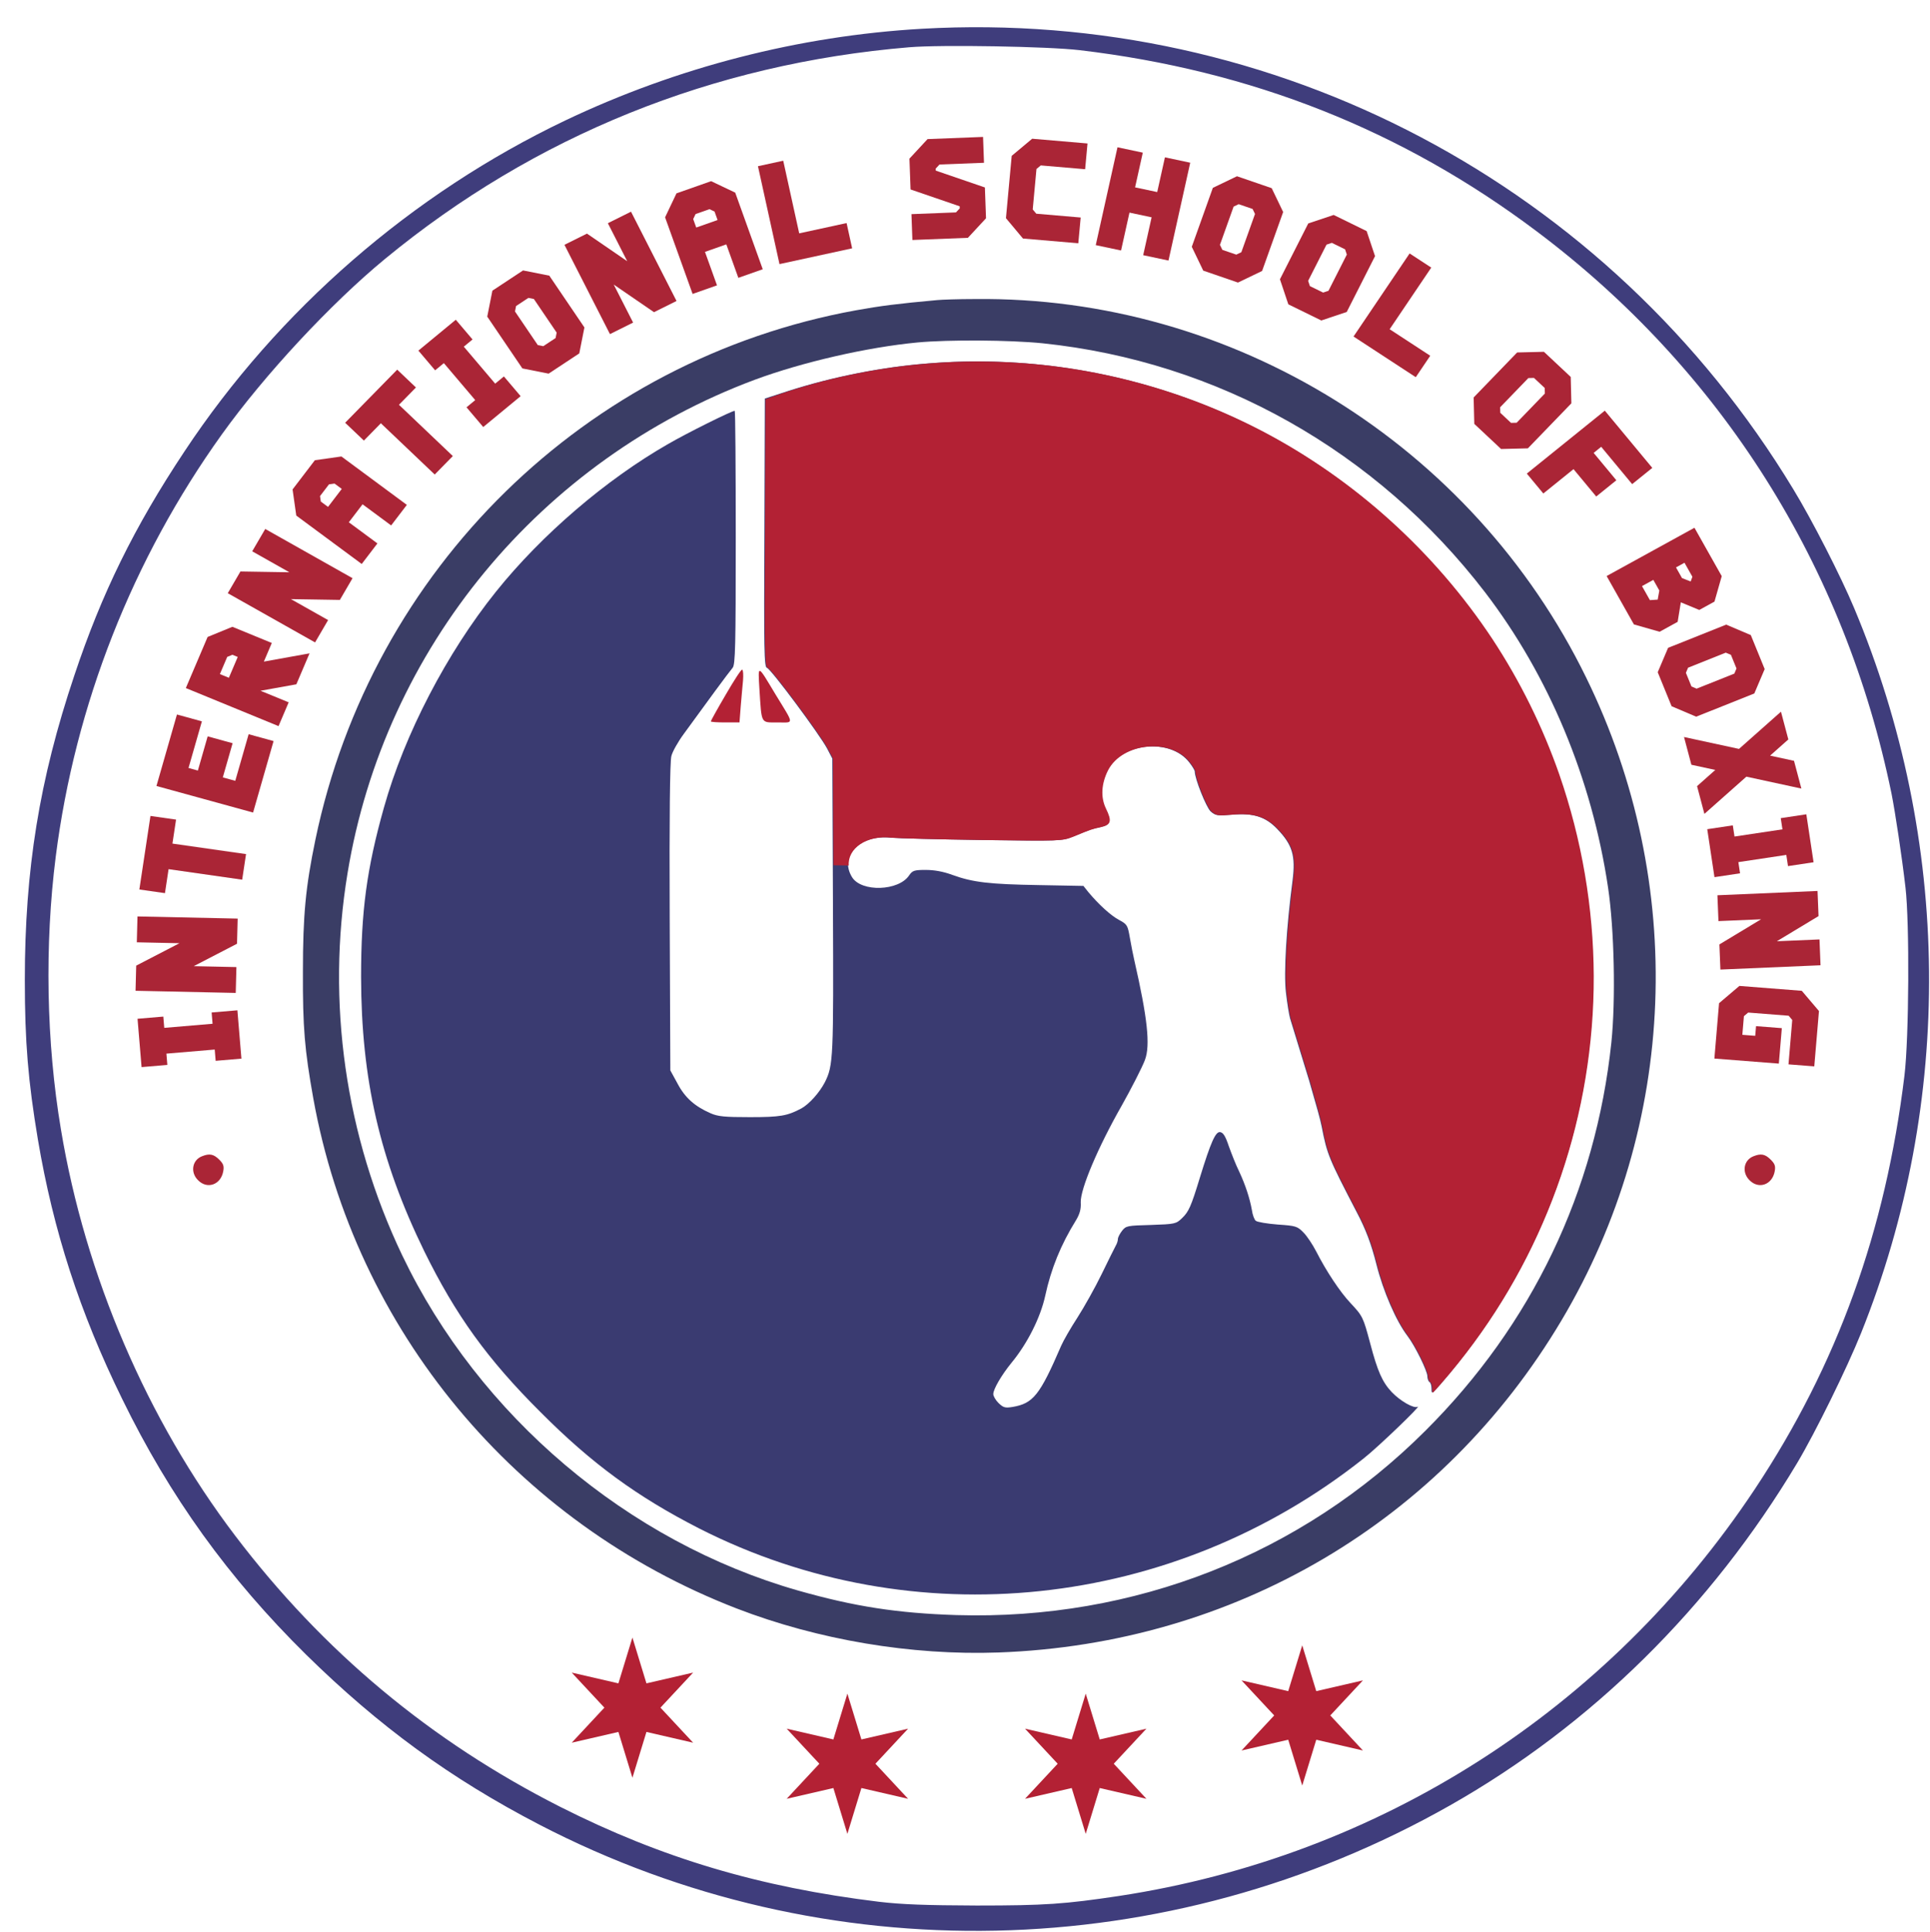 <?xml version="1.0" encoding="UTF-8"?> <svg xmlns="http://www.w3.org/2000/svg" width="1239" height="1240" viewBox="0 0 1239 1240" fill="none"><path d="M591.798 18.467C512.998 23 434.732 43.133 362.998 77.267C264.598 124.2 178.598 198.867 118.465 289.667C86.198 338.2 65.265 380.867 47.665 433.667C25.265 500.333 15.932 558.2 15.932 629C15.932 668.867 18.065 693.933 24.332 731.4C34.198 789.8 51.132 842.2 78.332 897.667C108.998 960.6 146.732 1012.87 196.465 1061.93C243.265 1107.93 289.265 1141.53 346.332 1171.13C529.665 1266.2 749.532 1261.53 930.865 1158.73C1021.67 1107.27 1098.2 1031.8 1153.8 938.867C1165.4 919.4 1185.67 878.2 1194.73 855.667C1254.47 707 1252.87 539.267 1190.33 390.333C1181.8 369.933 1163.13 333.4 1151.13 313.8C1032.87 118.6 818.732 5.533 591.798 18.467ZM693.132 32.2C803.532 45.267 900.065 83.533 986.332 148.333C1105 237.4 1184.33 363.133 1214.33 509.533C1216.73 521.8 1220.87 549 1223.27 569.667C1225.93 592.467 1225.53 666.2 1222.6 690.333C1210.47 790.067 1179.53 875.933 1126.6 955.667C1032.47 1097.4 885.665 1191.4 718.332 1216.87C683.665 1222.07 670.998 1223 626.998 1223C594.065 1222.87 578.998 1222.33 564.332 1220.6C487.665 1211.27 424.865 1192.6 359.665 1159.67C276.465 1117.53 207.398 1059.93 150.998 985.667C94.465 911.267 54.732 818.733 39.132 725C29.665 668.733 28.598 606.333 35.798 549.667C48.198 452.467 84.998 358.867 142.465 278.733C169.932 240.467 212.332 194.867 247.132 166.2C343.132 87.133 457.532 40.867 583.665 30.333C604.065 28.6 672.865 29.8 693.132 32.2Z" fill="#3F3D7C"></path><path d="M601.665 192.6C576.598 194.867 565.131 196.333 549.665 199.133C375.931 230.6 238.598 365.133 202.465 539C196.198 569.267 194.465 587.267 194.465 623.667C194.331 659.533 195.531 673.667 201.131 705C227.931 853.533 330.865 977.4 472.865 1032.33C524.998 1052.47 584.998 1062.6 640.998 1060.6C792.331 1055.13 925.665 976.6 1002.46 847.4C1077 722.067 1083 567.134 1018.33 435C945.265 285.4 791.398 190.067 625.931 191.933C615.131 191.933 604.198 192.333 601.665 192.6ZM669.398 220.333C781.931 232.067 883.798 289.533 953.398 380.2C994.331 433.667 1021.93 499.8 1032.33 569.667C1036.33 596.467 1037.26 641.667 1034.46 669C1024.33 764.733 983.398 850.2 914.998 918.334C835.398 997.8 728.065 1039.93 614.331 1036.6C576.198 1035.4 548.598 1031.13 512.465 1020.87C402.998 989.667 307.531 908.734 258.198 805.667C221.665 729.133 209.398 643.267 223.131 560.333C246.865 416.067 346.998 295 484.731 243.667C514.998 232.467 556.598 222.867 588.998 219.8C608.998 217.933 648.331 218.2 669.398 220.333Z" fill="#3A3D65"></path><path d="M595.665 233.267C566.199 235.534 533.932 241.934 505.399 251.134L490.999 255.8L490.732 341.934C490.332 417.534 490.599 428.2 492.332 428.6C494.865 429.267 526.465 471.8 530.999 480.467L534.332 486.867L534.732 581C535.132 679 534.999 683.8 529.532 694.6C526.065 701.267 519.532 708.6 514.465 711.4C505.399 716.2 500.999 717 481.399 717C465.132 717 460.865 716.6 456.065 714.467C446.065 710.067 439.799 704.6 434.999 695.534L430.332 687L429.932 588.6C429.665 525.267 430.065 488.467 430.999 485.267C431.665 482.467 435.265 476.067 438.999 471C454.199 450.067 467.132 432.467 470.332 428.6C472.065 426.6 472.332 414.467 472.332 345C472.332 300.2 472.065 263.667 471.665 263.667C469.799 263.667 441.265 277.8 428.865 285C388.999 307.8 347.665 343.267 318.465 379.667C286.865 419 259.665 471.267 246.465 518.334C235.399 557.667 231.799 584.867 231.799 627C231.932 692.734 243.799 744.467 272.332 803C292.465 843.934 312.732 872.2 346.999 906.334C380.065 939.534 408.999 960.6 448.865 981C586.332 1050.87 752.865 1033.27 875.399 936.067C884.599 928.867 913.399 901.134 910.065 902.867C907.665 904.2 898.999 899.267 893.399 893.4C887.399 887 884.332 880.067 879.665 862.334C875.132 845.4 874.865 844.734 866.999 836.334C860.199 829.134 851.399 815.8 844.999 803.267C842.732 798.867 839.132 793.4 836.865 791.134C832.865 787 831.932 786.734 820.332 785.934C813.532 785.4 807.132 784.334 806.199 783.534C805.265 782.867 804.065 779.667 803.665 776.6C802.332 769.134 799.532 760.467 795.399 751.667C793.399 747.667 790.599 740.467 788.865 735.667C786.732 729.267 785.265 726.867 783.265 726.6C780.332 726.2 777.265 733.134 770.332 755.667C764.599 774.467 763.132 777.667 758.865 781.8C754.999 785.534 754.332 785.667 738.865 786.2C723.665 786.6 722.865 786.734 720.332 789.934C718.865 791.8 717.665 794.2 717.665 795.134C717.665 796.2 717.132 798.067 716.332 799.4C715.665 800.6 711.532 808.867 707.265 817.667C702.999 826.467 695.932 839 691.665 845.667C687.399 852.2 682.732 860.334 681.265 863.667C667.532 895.534 663.265 900.734 650.065 903C645.132 903.8 644.065 903.4 640.999 900.467C639.132 898.6 637.665 896.067 637.665 894.734C637.665 891.534 642.999 882.467 649.399 874.6C659.532 862.334 667.932 845.667 670.999 831.667C674.732 814.334 680.999 798.867 690.865 783C693.132 779.134 694.065 776.067 693.799 771.667C693.532 763.134 704.865 736.334 720.065 709.667C725.932 699.267 733.399 684.734 734.999 680.334C738.599 670.867 736.599 653.134 728.199 616.334C727.532 613.4 726.199 607 725.399 602.2C723.932 593.8 723.665 593.267 718.465 590.467C713.132 587.667 705.265 580.467 698.599 572.467L695.532 568.6L666.865 568.067C635.265 567.534 624.599 566.334 611.399 561.534C605.665 559.4 599.799 558.334 594.332 558.334C586.865 558.334 585.799 558.734 583.665 561.8C576.999 571.934 552.999 572.734 546.999 563C538.465 549.134 552.065 535.4 572.065 537.667C576.199 538.067 602.599 538.734 630.599 539.134C680.465 539.8 681.532 539.8 688.599 537C700.199 532.2 700.732 532.067 706.332 530.867C712.865 529.4 713.532 527 709.532 518.867C706.065 511.667 706.599 503 710.865 494.467C720.065 476.467 751.399 473.534 763.532 489.4C765.532 491.934 766.999 494.467 766.999 495.134C766.999 499.8 774.332 518.067 777.132 520.734C780.332 523.534 781.399 523.667 790.865 522.867C804.465 521.667 812.465 524.2 819.932 532.067C829.665 542.2 831.799 549.134 829.799 565C825.799 595.267 824.065 624.467 825.532 637C826.332 643.934 827.532 651.4 828.199 653.667C830.599 661.4 839.265 689.667 840.465 693.667C845.532 711.134 847.532 718.334 848.465 723C851.932 741 853.132 743.667 870.732 777.534C876.865 789.134 880.332 798.467 883.665 811.667C887.932 828.6 896.199 847.8 903.532 857.4C908.332 863.667 916.332 879.934 916.332 883.267C916.332 884.867 916.999 886.6 917.665 887C918.465 887.4 918.999 889.4 918.999 891.4C918.999 894.867 919.265 894.734 924.732 888.467C955.799 852.334 978.599 815 995.399 772.334C1032.6 677.8 1031.8 572.2 992.999 476.867C953.399 379.667 872.332 299.4 774.332 260.334C717.532 237.667 656.465 228.334 595.665 233.267Z" fill="#3A3B71"></path><path d="M465.932 445.8C460.599 454.867 456.332 462.6 456.332 463C456.332 463.4 460.465 463.667 465.532 463.667H474.732L475.532 453.267C476.065 447.667 476.599 440.2 476.999 436.734C477.265 433.267 477.132 430.067 476.465 429.8C475.932 429.4 471.265 436.6 465.932 445.8Z" fill="#B32134"></path><path d="M487.531 442.334C488.998 465 488.198 463.667 499.131 463.667C509.931 463.667 510.065 465.667 497.931 445.8C486.065 426.067 486.598 426.2 487.531 442.334Z" fill="#B32134"></path><path d="M129.555 742.153C123.288 744.687 122.088 752.553 127.155 757.487C133.021 763.487 141.688 760.42 143.288 751.887C143.955 748.42 143.421 746.953 140.755 744.287C137.155 740.687 134.488 740.153 129.555 742.153Z" fill="#AA2536"></path><path d="M1125.55 742.153C1119.29 744.687 1118.09 752.553 1123.15 757.487C1129.02 763.487 1137.69 760.42 1139.29 751.887C1139.95 748.42 1139.42 746.953 1136.75 744.287C1133.15 740.687 1130.49 740.153 1125.55 742.153Z" fill="#AA2536"></path><path d="M405.998 1051L414.998 1080.41L444.969 1073.5L423.998 1096L444.969 1118.5L414.998 1111.59L405.998 1141L396.998 1111.59L367.027 1118.5L387.998 1096L367.027 1073.5L396.998 1080.41L405.998 1051Z" fill="#B32134"></path><path d="M543.998 1087L552.998 1116.41L582.969 1109.5L561.998 1132L582.969 1154.5L552.998 1147.59L543.998 1177L534.998 1147.59L505.027 1154.5L525.998 1132L505.027 1109.5L534.998 1116.41L543.998 1087Z" fill="#B32134"></path><path d="M696.998 1087L705.998 1116.41L735.969 1109.5L714.998 1132L735.969 1154.5L705.998 1147.59L696.998 1177L687.998 1147.59L658.027 1154.5L678.998 1132L658.027 1109.5L687.998 1116.41L696.998 1087Z" fill="#B32134"></path><path d="M835.998 1056L844.998 1085.41L874.969 1078.5L853.998 1101L874.969 1123.5L844.998 1116.59L835.998 1146L826.998 1116.59L797.027 1123.5L817.998 1101L797.027 1078.5L826.998 1085.41L835.998 1056Z" fill="#B32134"></path><path d="M535.054 555.336L544.87 555.486C544.11 544.644 556.171 535.834 572.496 537.684C576.629 538.084 603.029 538.751 631.029 539.151C680.896 539.818 681.963 539.818 689.029 537.018C700.629 532.218 701.163 532.084 706.763 530.884C713.296 529.418 713.963 527.018 709.963 518.884C706.496 511.684 707.029 503.018 711.296 494.484C720.496 476.484 751.829 473.551 763.963 489.418C765.963 491.951 767.429 494.484 767.429 495.151C767.429 499.818 774.763 518.084 777.563 520.751C780.763 523.551 781.829 523.684 791.296 522.884C804.896 521.684 812.896 524.218 820.363 532.084C830.096 542.218 832.229 549.151 830.229 565.018C826.229 595.284 824.496 624.484 825.963 637.018C826.763 643.951 827.963 651.418 828.629 653.684C831.03 661.418 839.696 689.684 840.896 693.684C845.963 711.151 847.963 718.351 848.896 723.018C852.363 741.018 853.563 743.684 871.163 777.551C877.296 789.151 880.763 798.484 884.096 811.684C888.363 828.618 896.629 847.818 903.963 857.418C908.763 863.684 916.763 879.951 916.763 883.284C916.763 884.884 917.429 886.618 918.096 887.018C918.896 887.418 919.429 889.418 919.429 891.418C919.429 893.055 919.489 893.889 920.128 893.654C978.964 829.018 1014.78 746.639 1021.85 659.369C1022.74 648.36 1023.17 637.354 1023.14 626.379C1022.95 582.757 1015.57 539.039 1001 496.983C990.36 466.549 975.978 437.345 958.036 410.079C920.97 354.168 869.432 307.517 809.79 276.424C794.165 268.318 777.96 261.235 761.268 255.245C731.181 244.476 700.021 237.384 668.44 234.105C654.992 232.712 641.498 232.011 628.009 232C617.38 231.995 606.734 232.421 596.096 233.284C575.658 234.856 553.872 238.417 532.92 243.522C518.916 246.978 505.064 251.21 491.428 256.215L491.163 341.951C490.763 417.551 491.029 428.218 492.763 428.618C495.296 429.284 526.896 471.818 531.429 480.484L534.763 486.884L535.054 555.336Z" fill="#B32134"></path><path d="M88.297 653.866L104.839 652.463L105.444 659.701L136.46 657.071L135.856 649.833L152.398 648.43L154.988 679.45L138.446 680.853L137.841 673.615L106.825 676.245L107.429 683.483L90.887 684.886L88.297 653.866Z" fill="#AA2536"></path><path d="M124.379 620.098L151.766 620.687L151.333 637.283L87.016 635.899L87.438 619.76L115.215 605.371L87.829 604.782L88.262 588.186L152.578 589.57L152.157 605.709L124.379 620.098Z" fill="#AA2536"></path><path d="M96.586 523.695L113.02 526.042L110.697 541.431L157.947 548.178L155.468 564.594L108.218 557.847L105.895 573.236L89.46 570.889L96.586 523.695Z" fill="#AA2536"></path><path d="M113.595 458.583L129.603 462.982L121.02 492.904L127.023 494.553L133.317 472.611L149.325 477.011L143.031 498.953L151.035 501.153L159.617 471.232L175.625 475.631L162.466 521.511L100.435 504.462L113.595 458.583Z" fill="#AA2536"></path><path d="M146.925 435.009L152.62 421.645L149.203 420.243L145.868 421.611L141.165 432.645L146.925 435.009ZM169.394 424.627L198.712 419.344L190.251 439.199L167.236 443.345L185.32 450.768L178.812 466.04L119.298 441.614L133.276 408.816L149.184 402.291L174.487 412.676L169.394 424.627Z" fill="#AA2536"></path><path d="M186.767 384.527L210.629 397.979L202.262 412.318L146.222 380.727L154.359 366.782L185.772 367.293L161.91 353.841L170.277 339.502L226.317 371.093L218.18 385.038L186.767 384.527Z" fill="#AA2536"></path><path d="M223.936 335.206L242.29 348.778L232.214 361.972L190.2 330.904L187.819 314.125L202.127 295.389L219.169 292.971L261.183 324.04L251.107 337.234L232.753 323.661L223.936 335.206ZM219.404 313.791L214.766 310.361L211.193 310.867L205.45 318.388L205.949 321.905L210.588 325.335L219.404 313.791Z" fill="#AA2536"></path><path d="M254.994 237.249L267.022 248.692L256.124 259.805L290.703 292.704L279.079 304.557L244.5 271.658L233.603 282.77L221.575 271.327L254.994 237.249Z" fill="#AA2536"></path><path d="M292.608 205.218L303.351 217.875L297.748 222.497L317.891 246.228L323.494 241.607L334.237 254.264L310.224 274.071L299.481 261.414L305.084 256.792L284.941 233.061L279.338 237.682L268.595 225.025L292.608 205.218Z" fill="#AA2536"></path><path d="M335.769 173.574L352.627 176.914L375.18 210.163L371.882 226.813L352.21 239.804L335.352 236.464L312.799 203.216L316.097 186.565L335.769 173.574ZM339.201 191.202L331.304 196.416L330.613 199.907L345.244 221.477L348.778 222.177L356.675 216.962L357.366 213.472L342.735 191.902L339.201 191.202Z" fill="#AA2536"></path><path d="M394 182.636L406.442 207.04L391.579 214.436L362.36 157.124L376.814 149.931L402.67 167.66L390.228 143.256L405.091 135.86L434.31 193.172L419.856 200.365L394 182.636Z" fill="#AA2536"></path><path d="M452.575 161.66L460.292 183.144L444.632 188.655L426.968 139.478L434.277 124.102L456.515 116.276L471.99 123.633L489.655 172.81L473.995 178.321L466.278 156.838L452.575 161.66ZM460.666 141.214L458.716 135.785L455.471 134.242L446.545 137.384L445.013 140.607L446.963 146.036L460.666 141.214Z" fill="#AA2536"></path><path d="M513.065 149.769L543.484 143.166L547.05 159.38L500.407 169.504L486.589 106.675L502.813 103.153L513.065 149.769Z" fill="#AA2536"></path><path d="M631.093 87.878L631.696 104.469L603.121 105.586L600.684 108.214L600.73 109.5L632.272 120.313L632.99 140.097L621.361 152.639L585.736 154.031L585.133 137.44L613.707 136.323L616.145 133.695L616.099 132.409L584.557 121.596L583.838 101.812L595.468 89.27L631.093 87.878Z" fill="#AA2536"></path><path d="M693.76 139.606L692.234 156.137L656.713 153.089L645.79 140.03L649.483 100.025L662.626 89.031L698.148 92.078L696.622 108.61L668.13 106.165L665.375 108.47L662.979 134.424L665.269 137.161L693.76 139.606Z" fill="#AA2536"></path><path d="M725.083 136.459L719.681 160.768L703.44 157.325L717.396 94.526L733.637 97.969L728.685 120.253L742.895 123.266L747.847 100.982L764.088 104.426L750.132 167.225L733.891 163.781L739.294 139.472L725.083 136.459Z" fill="#AA2536"></path><path d="M816.391 120.776L823.75 136.072L810.23 173.905L794.743 181.355L772.447 173.697L765.088 158.4L778.608 120.568L794.096 113.118L816.391 120.776ZM804.132 134.117L795.182 131.043L791.935 132.605L783.164 157.149L784.707 160.356L793.656 163.429L796.903 161.868L805.674 137.323L804.132 134.117Z" fill="#AA2536"></path><path d="M877.344 148.318L882.729 164.398L864.554 200.228L848.242 205.69L827.068 195.327L821.683 179.247L839.858 143.417L856.17 137.955L877.344 148.318ZM863.497 160.022L854.997 155.862L851.578 157.007L839.787 180.252L840.916 183.623L849.415 187.783L852.834 186.638L864.626 163.393L863.497 160.022Z" fill="#AA2536"></path><path d="M892.114 211.305L918.174 228.329L908.883 242.087L868.924 215.984L904.928 162.671L918.826 171.751L892.114 211.305Z" fill="#AA2536"></path><path d="M1008.36 241.919L1008.77 258.864L980.851 287.752L963.647 288.176L946.45 272.051L946.033 255.106L973.954 226.218L991.158 225.795L1008.36 241.919ZM991.671 249.03L984.767 242.558L981.161 242.647L963.047 261.388L963.135 264.94L970.038 271.413L973.644 271.324L991.758 252.583L991.671 249.03Z" fill="#AA2536"></path><path d="M1060.72 300.299L1047.8 310.722L1027.92 286.769L1023.07 290.678L1037.65 308.243L1024.73 318.667L1010.15 301.101L990.767 316.735L980.164 303.96L1030.24 263.57L1060.72 300.299Z" fill="#AA2536"></path><path d="M1086.47 370.185L1081.39 361.182L1075.94 364.18L1079.79 371.014L1085.36 373.208L1086.47 370.185ZM1061.39 372.176L1054.11 376.174L1059.19 385.177L1064.19 384.842L1065.24 379.01L1061.39 372.176ZM1105.3 369.781L1100.64 386.12L1090.89 391.477L1079.04 386.582L1077 399.114L1065.43 405.471L1048.92 400.766L1031.41 369.708L1087.79 338.723L1105.3 369.781Z" fill="#AA2536"></path><path d="M1132.87 429.434L1126.21 445.093L1088.89 459.983L1073.12 453.276L1064.21 431.447L1070.87 415.788L1108.18 400.899L1123.96 407.606L1132.87 429.434ZM1114.78 429.054L1111.21 420.292L1107.9 418.886L1083.69 428.545L1082.3 431.828L1085.87 440.59L1089.18 441.996L1113.39 432.336L1114.78 429.054Z" fill="#AA2536"></path><path d="M1121.12 498.48L1094.18 522.372L1089.46 504.56L1101.17 494.167L1085.82 490.841L1081.09 473.03L1116.39 480.669L1143.33 456.777L1148.06 474.588L1136.35 484.982L1151.7 488.308L1156.43 506.119L1121.12 498.48Z" fill="#AA2536"></path><path d="M1164.26 553.413L1147.84 555.881L1146.76 548.699L1115.98 553.327L1117.06 560.508L1100.64 562.976L1096 532.197L1112.41 529.73L1113.5 536.911L1144.28 532.284L1143.19 525.102L1159.61 522.635L1164.26 553.413Z" fill="#AA2536"></path><path d="M1130.57 590.008L1103.2 591.182L1102.53 574.594L1166.8 571.838L1167.45 587.97L1140.69 604.114L1168.06 602.941L1168.72 619.529L1104.45 622.284L1103.8 606.152L1130.57 590.008Z" fill="#AA2536"></path><path d="M1118.53 664.152L1126.8 664.799L1127.33 658.596L1143.88 659.891L1141.96 682.637L1100.58 679.4L1103.58 643.875L1116.64 632.782L1156.69 635.915L1167.72 648.892L1164.71 684.417L1148.16 683.122L1150.57 654.627L1148.26 651.907L1122.27 649.875L1119.54 652.2L1118.53 664.152Z" fill="#AA2536"></path></svg> 